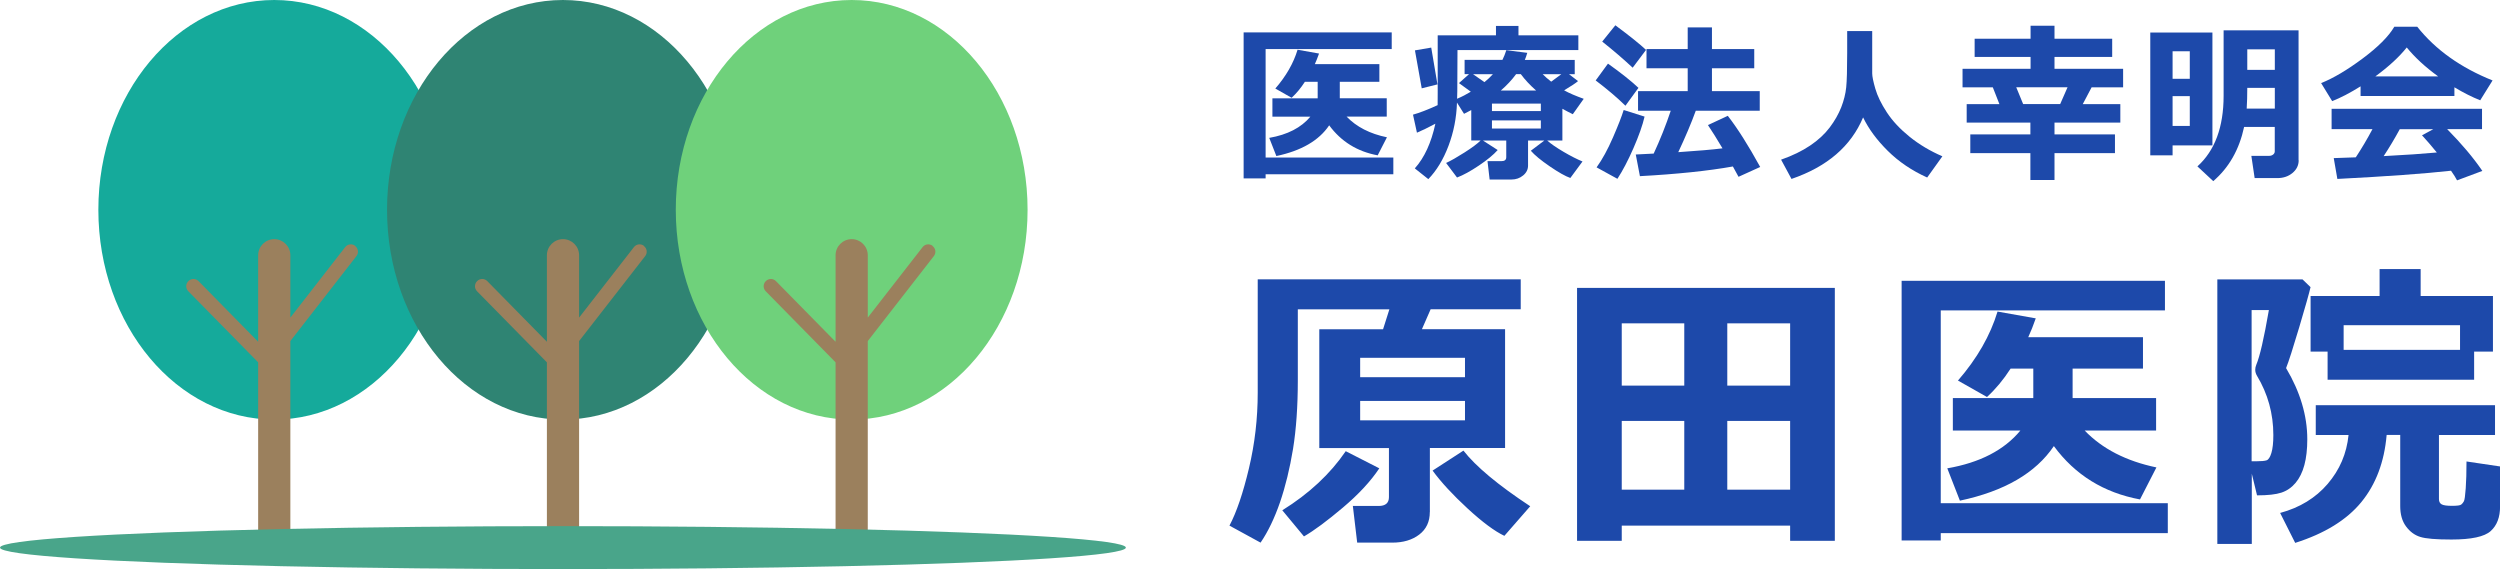 <?xml version="1.0" encoding="UTF-8"?><svg id="_レイヤー_2" xmlns="http://www.w3.org/2000/svg" viewBox="0 0 386.59 88"><defs><style>.cls-1{fill:#2f8473;}.cls-2{fill:#15aa9b;}.cls-3{fill:#49a58a;}.cls-4{fill:#1d49aa;}.cls-5{fill:#6fd17b;}.cls-6{fill:#9b805d;}</style></defs><g id="_レイヤー_2-2"><ellipse class="cls-2" cx="42.41" cy="32.44" rx="27.2" ry="32.44"/><path class="cls-6" d="M54.93,38.02c-.48-.38-1.18-.29-1.55.19l-8.48,10.9v-9.64c0-1.38-1.12-2.49-2.49-2.49s-2.49,1.12-2.49,2.49v13.38l-9.22-9.38c-.43-.44-1.13-.44-1.57,0s-.44,1.13-.01,1.57l10.8,10.99v26.19c0,1.38,1.12,2.49,2.49,2.49s2.49-1.12,2.49-2.49v-29.48l10.22-13.14c.38-.48.29-1.18-.19-1.55v-.02Z"/><ellipse class="cls-1" cx="87.05" cy="32.44" rx="27.2" ry="32.44"/><path class="cls-6" d="M99.58,38.02c-.48-.38-1.18-.29-1.55.19l-8.48,10.9v-9.64c0-1.38-1.12-2.49-2.49-2.49s-2.49,1.12-2.49,2.49v13.38l-9.22-9.38c-.43-.44-1.13-.44-1.57,0s-.44,1.13-.01,1.57l10.8,10.99v26.19c0,1.38,1.12,2.49,2.49,2.49s2.49-1.12,2.49-2.49v-29.48l10.22-13.14c.38-.48.29-1.18-.19-1.55v-.02Z"/><ellipse class="cls-5" cx="131.7" cy="32.44" rx="27.2" ry="32.44"/><path class="cls-6" d="M144.22,38.02c-.48-.38-1.18-.29-1.55.19l-8.48,10.9v-9.64c0-1.38-1.12-2.49-2.49-2.49s-2.49,1.12-2.49,2.49v13.38l-9.22-9.38c-.43-.44-1.13-.44-1.57,0s-.44,1.13-.01,1.57l10.8,10.99v26.19c0,1.38,1.12,2.49,2.49,2.49s2.49-1.12,2.49-2.49v-29.48l10.22-13.14c.38-.48.29-1.18-.19-1.55v-.02Z"/><ellipse class="cls-3" cx="87.05" cy="84.68" rx="87.05" ry="3.32"/></g><g id="_レイヤー_2-3"><path class="cls-4" d="M215.46,26.95h-19.75v.64h-3.4V5.01h22.9v2.58h-19.5v16.77h19.75v2.6ZM207.18,12.64v2.56h7.26v2.83h-6.21c1.53,1.59,3.61,2.66,6.24,3.2l-1.43,2.79c-3.15-.58-5.65-2.13-7.5-4.64-1.58,2.35-4.3,3.93-8.17,4.75l-1.1-2.81c2.83-.49,4.94-1.58,6.36-3.28h-5.87v-2.83h7v-2.56h-1.98c-.62.96-1.3,1.78-2.05,2.47l-2.52-1.43c1.67-1.92,2.81-3.92,3.44-6l3.32.59c-.21.6-.43,1.15-.65,1.64h9.98v2.73h-6.11Z"/><path class="cls-4" d="M231.6,23.2c-.66.74-1.63,1.54-2.91,2.4-1.28.86-2.4,1.48-3.38,1.85l-1.69-2.25c.75-.35,1.7-.89,2.86-1.63,1.16-.74,1.98-1.35,2.48-1.85h-1.45v-4.7c-.44.24-.82.43-1.12.58l-1.09-1.74c-.07,2.34-.51,4.57-1.31,6.69s-1.85,3.84-3.12,5.15l-2.09-1.66c1.48-1.65,2.54-3.95,3.18-6.91-1.12.6-2.07,1.06-2.85,1.39l-.61-2.79c.99-.27,2.26-.76,3.81-1.47,0-.35.01-1,.01-1.96V5.46h9.01v-1.45h3.48v1.45h9.26v2.28h-18.69l-.03,6.38c0,.19,0,.58-.03,1.15.74-.31,1.45-.68,2.12-1.09l-1.83-1.33,1.56-1.39h-.69v-2.2h5.85c.23-.46.43-.96.6-1.5l3.24.41c-.11.4-.24.77-.38,1.1h7.72v2.2h-.89l1.4,1.07c-.31.28-1.03.75-2.15,1.43.79.44,1.81.87,3.03,1.31l-1.69,2.38c-.55-.27-1.09-.55-1.61-.84v4.91h-2.35c.56.5,1.4,1.08,2.52,1.74s2.11,1.16,2.94,1.5l-1.88,2.55c-.77-.27-1.83-.87-3.19-1.8s-2.33-1.73-2.92-2.41l2.09-1.58h-2.52v3.88c0,.59-.25,1.1-.76,1.52s-1.11.63-1.8.63h-3.38l-.33-2.84h2.15c.5,0,.75-.2.75-.61v-2.58h-3.61l2.3,1.48ZM222.28,13.05l-2.43.61-1.05-5.87,2.52-.43.96,5.69ZM227.78,11.47l1.77,1.23c.47-.38.91-.79,1.31-1.23h-3.07ZM230.71,17.17h7.56v-1.15h-7.56v1.15ZM238.27,18.62h-7.56v1.26h7.56v-1.26ZM232.09,14h5.45c-.94-.83-1.73-1.67-2.37-2.54h-.72c-.67.91-1.46,1.75-2.37,2.54ZM241.44,11.47h-2.89c.36.37.8.75,1.32,1.16.66-.47,1.19-.86,1.57-1.16Z"/><path class="cls-4" d="M253.36,13.59l-2.01,2.76c-1.27-1.25-2.81-2.55-4.6-3.91l1.9-2.6c2,1.42,3.57,2.67,4.72,3.75ZM254.31,18.03c-.31,1.35-.89,2.98-1.72,4.88-.83,1.9-1.66,3.48-2.48,4.74l-3.22-1.77c.88-1.22,1.73-2.77,2.54-4.64s1.36-3.28,1.65-4.23l3.23,1.02ZM254.54,7.71l-2.07,2.76c-1.38-1.29-2.95-2.64-4.71-4.04l2.03-2.52c2.25,1.67,3.83,2.94,4.75,3.81ZM267.98,25.74c-3.87.69-8.67,1.19-14.39,1.5l-.64-3.35,2.77-.14c1-2.15,1.88-4.36,2.64-6.63h-5.06v-3.03h7.68v-3.53h-6.37v-2.97h6.37v-3.35h3.75v3.35h6.54v2.97h-6.54v3.53h7.39v3.03h-9.89c-.72,1.98-1.63,4.12-2.71,6.41,3.03-.2,5.31-.4,6.84-.59-.86-1.45-1.61-2.65-2.25-3.6l3.07-1.43c1.5,1.93,3.17,4.56,5.01,7.91l-3.35,1.52c-.25-.48-.55-1.02-.88-1.61Z"/><path class="cls-4" d="M288.1,18.16c-1.87,4.45-5.55,7.62-11.07,9.51l-1.61-2.98c1.74-.61,3.24-1.34,4.49-2.18s2.26-1.78,3.03-2.8c.77-1.02,1.36-2.06,1.78-3.12.41-1.06.67-2.09.77-3.09.1-1,.15-2.75.15-5.26v-3.44s3.87,0,3.87,0v6.55c0,.46.16,1.25.48,2.36.32,1.11.91,2.33,1.78,3.66.87,1.33,2.05,2.59,3.54,3.79,1.49,1.2,3.18,2.2,5.05,3.01l-2.35,3.28c-2.35-1.06-4.38-2.43-6.08-4.11s-2.97-3.41-3.82-5.17Z"/><path class="cls-4" d="M317.7,27.83h-3.73v-4.15h-9.29v-2.9h9.29v-1.82h-9.85v-2.86h5.06l-1.02-2.6h-4.68v-2.86h10.52v-1.84h-8.65v-2.81h8.65v-2.01h3.7v2.01h8.92v2.81h-8.92v1.84h10.61v2.86h-4.87l-1.37,2.6h5.81v2.86h-10.18v1.82h9.35v2.9h-9.35v4.15ZM311.78,13.49l1.07,2.6h5.73l1.14-2.6h-7.94Z"/><path class="cls-4" d="M342.12,22.48h-6.16v1.54h-3.45V5.03h9.61v17.45ZM338.62,12.19v-4.26h-2.66v4.26h2.66ZM338.62,19.47v-4.6h-2.66v4.6h2.66ZM355.46,24.78c0,.78-.32,1.44-.96,1.97-.64.53-1.42.79-2.34.79h-3.51l-.51-3.44h2.76c.24,0,.44-.07.61-.2.17-.14.25-.3.25-.49v-3.78h-4.74c-.75,3.5-2.34,6.29-4.77,8.38l-2.45-2.28c2.7-2.44,4.05-6.08,4.05-10.92V4.69h11.59v20.09ZM351.77,16.79v-3.2h-4.26c0,1.19-.03,2.26-.09,3.2h4.36ZM351.77,10.8v-3.17h-4.26v3.17h4.26Z"/><path class="cls-4" d="M379.55,14.84h-14.52v-1.49c-1.61,1.01-3.08,1.77-4.39,2.29l-1.71-2.79c1.88-.75,4.01-2.01,6.4-3.79,2.39-1.78,4.04-3.42,4.92-4.93h3.54c2.83,3.57,6.72,6.33,11.65,8.31l-1.91,3.07c-1.24-.49-2.57-1.16-3.99-2.01v1.35ZM379.01,26.4c-4.14.46-10,.88-17.57,1.27l-.56-3.22,3.41-.12c.92-1.4,1.78-2.85,2.58-4.36h-6.32v-3.14h23.26v3.14h-5.39c2.22,2.25,4.04,4.4,5.44,6.46l-3.91,1.46c-.2-.39-.51-.89-.94-1.5ZM367.31,11.81h9.71c-2.01-1.46-3.62-2.96-4.85-4.47-1.16,1.46-2.78,2.95-4.85,4.47ZM368.61,24.14c3.44-.18,6.18-.37,8.21-.56-.85-1.05-1.62-1.93-2.29-2.66l1.74-.94h-5.18c-.77,1.42-1.6,2.81-2.49,4.16Z"/><path class="cls-4" d="M221.1,79.19c0,1.49-.55,2.65-1.64,3.48-1.09.83-2.48,1.24-4.17,1.24h-5.42l-.67-5.67h4c1.05,0,1.58-.46,1.58-1.37v-7.58h-10.77v-18.37h9.86l.98-3.09h-14.16v10.95c0,4.06-.25,7.61-.74,10.64-.5,3.03-1.17,5.78-2.01,8.24-.85,2.46-1.85,4.55-3.01,6.25l-4.81-2.63c1.1-2.08,2.1-5.03,3.01-8.85.91-3.82,1.36-7.72,1.36-11.71v-17.53h40.67v4.63h-13.93l-1.35,3.09h12.86v18.37h-11.63v9.9ZM213.29,72.42c-1.33,2-3.21,4.03-5.64,6.08-2.43,2.05-4.43,3.54-6.01,4.45l-3.35-4.04c4.14-2.57,7.41-5.62,9.81-9.14l5.19,2.65ZM210.33,58.33h16.21v-3h-16.21v3ZM226.54,62h-16.21v3h16.21v-3ZM236.63,78.28l-4,4.58c-1.5-.71-3.4-2.12-5.69-4.23-2.29-2.11-4.09-4.06-5.41-5.86l4.77-3.09c1.91,2.45,5.35,5.32,10.32,8.6Z"/><path class="cls-4" d="M276.82,81.28h-26.04v2.35h-6.91v-39.11h39.86v39.11h-6.91v-2.35ZM260.45,50h-9.67v9.63h9.67v-9.63ZM250.78,75.72h9.67v-10.63h-9.67v10.63ZM276.82,59.63v-9.63h-9.72v9.63h9.72ZM267.1,75.72h9.72v-10.63h-9.72v10.63Z"/><path class="cls-4" d="M335.22,82.44h-35.11v1.14h-6.05v-40.16h40.72v4.58h-34.67v29.81h35.11v4.63ZM320.5,57v4.56h12.91v5.02h-11.04c2.71,2.82,6.41,4.72,11.09,5.7l-2.54,4.95c-5.6-1.04-10.04-3.79-13.32-8.25-2.81,4.17-7.65,6.98-14.53,8.44l-1.95-5c5.02-.87,8.79-2.81,11.3-5.84h-10.44v-5.02h12.44v-4.56h-3.51c-1.1,1.71-2.32,3.17-3.65,4.39l-4.49-2.54c2.96-3.41,5-6.97,6.12-10.67l5.91,1.05c-.37,1.07-.76,2.04-1.16,2.91h17.74v4.86h-10.86Z"/><path class="cls-4" d="M357.3,44.38c-.23.99-.82,3.08-1.77,6.27s-1.62,5.28-2.02,6.27c2.19,3.69,3.28,7.36,3.28,11,0,1.54-.15,2.87-.45,3.99-.3,1.12-.76,2.05-1.37,2.77s-1.34,1.22-2.19,1.5c-.85.28-2.1.42-3.76.42l-.81-3.35v10.86h-5.33v-40.9h13.18l1.23,1.19ZM348.2,71.33h.7c.78,0,1.31-.05,1.6-.15s.54-.48.74-1.14c.2-.66.3-1.58.3-2.76,0-3.33-.85-6.39-2.54-9.19-.17-.29-.26-.6-.26-.91,0-.25.05-.5.16-.77.54-1.26,1.19-4.08,1.95-8.46h-2.67v23.37ZM369.06,67.28c-.36,4.15-1.66,7.61-3.91,10.36s-5.66,4.86-10.23,6.31l-2.33-4.63c3.04-.82,5.49-2.32,7.35-4.49,1.86-2.17,2.94-4.69,3.23-7.56h-5.07v-4.61h27.72v4.61h-8.67v9.91c0,.37.13.64.4.8.26.16.8.24,1.6.24s1.29-.06,1.45-.2c.16-.13.3-.3.41-.51s.2-.87.28-1.99c.08-1.12.12-2.5.12-4.16l5.19.77v6.19c0,1.66-.48,2.93-1.45,3.8-.97.88-3,1.31-6.08,1.31-2.36,0-3.96-.13-4.83-.41-.86-.27-1.59-.81-2.19-1.63-.6-.81-.89-1.86-.89-3.13v-11h-2.09ZM382.6,58.72h-22.67v-4.35h-2.63v-8.6h10.67v-4.16h6.35v4.16h11.18v8.6h-2.91v4.35ZM362.41,54.1h18v-3.81h-18v3.81Z"/></g></svg>